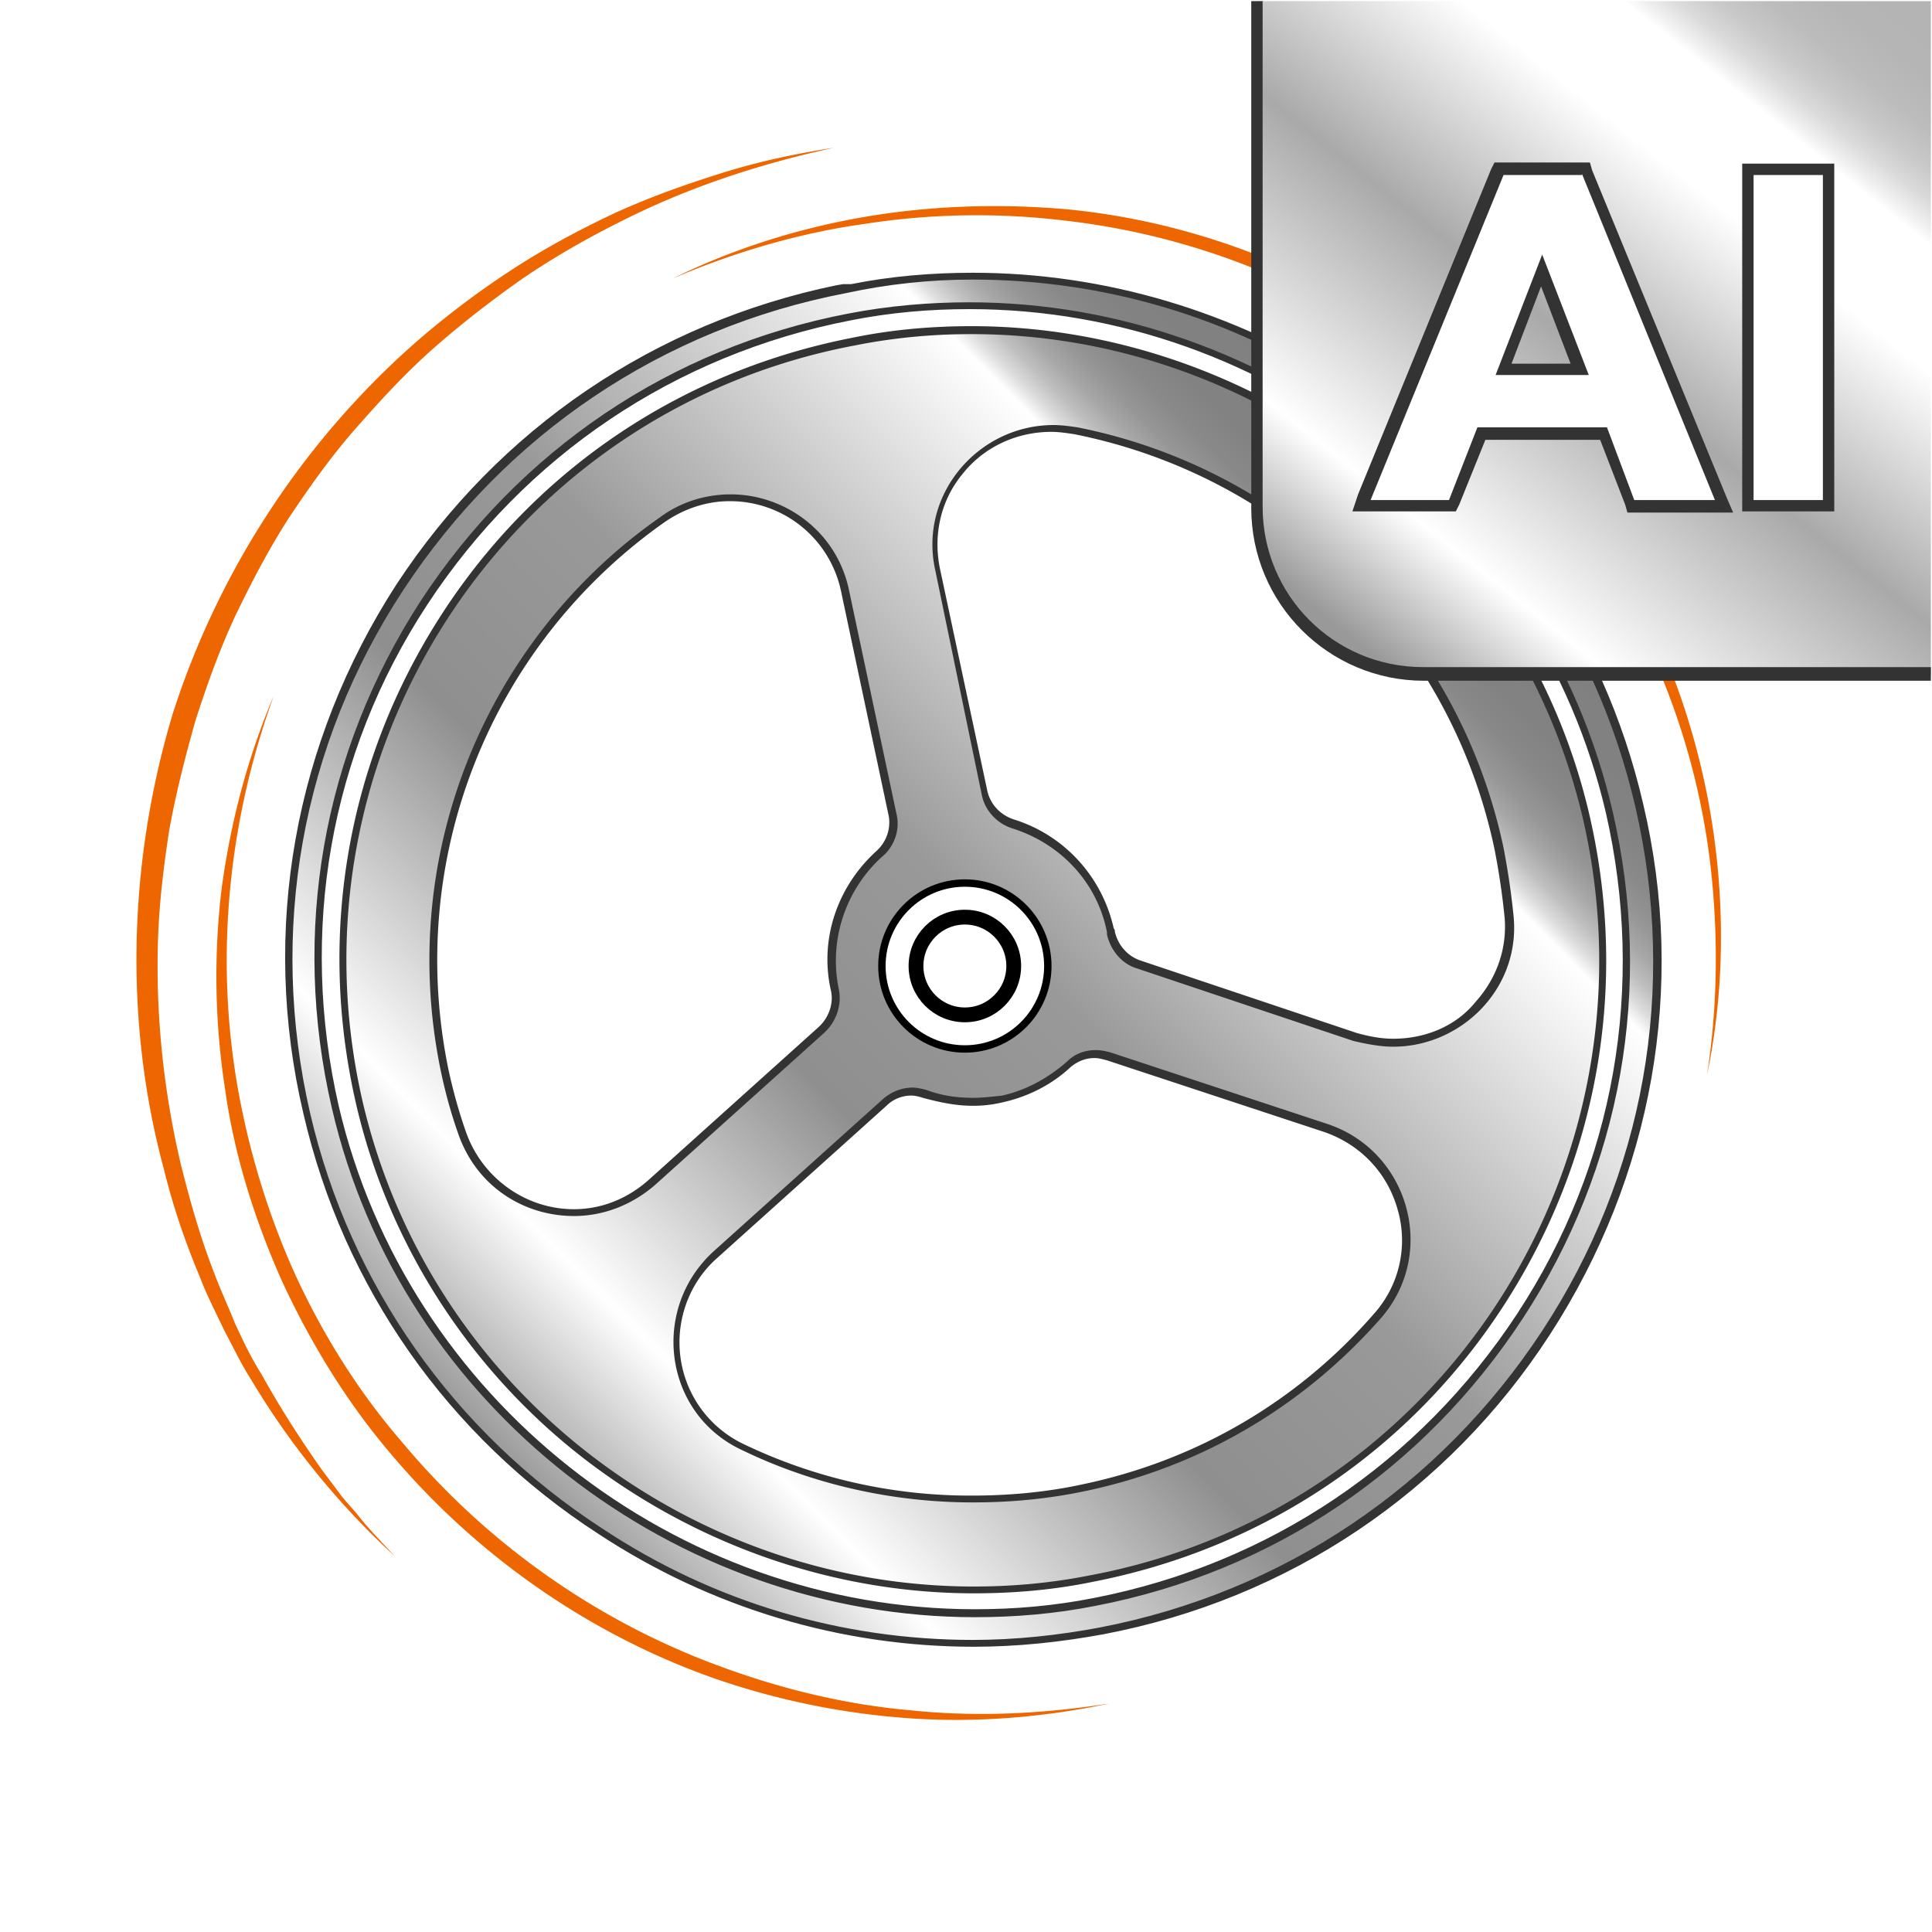<svg xmlns="http://www.w3.org/2000/svg" xmlns:xlink="http://www.w3.org/1999/xlink" width="170" height="170" xmlns:v="https://vecta.io/nano"><linearGradient id="A" gradientUnits="userSpaceOnUse" x1="42.733" y1="126.833" x2="130.997" y2="39.564"><stop offset="0" stop-color="#999"/><stop offset=".131" stop-color="#fff"/><stop offset=".345" stop-color="#8f8f8f"/><stop offset=".51" stop-color="#999"/><stop offset=".786" stop-color="#fff"/><stop offset=".787" stop-color="#fdfdfd"/><stop offset=".798" stop-color="#dcdcdc"/><stop offset=".811" stop-color="#bfbfbf"/><stop offset=".825" stop-color="#a8a8a8"/><stop offset=".841" stop-color="#969696"/><stop offset=".861" stop-color="#898989"/><stop offset=".886" stop-color="#828282"/><stop offset=".943" stop-color="gray"/><stop offset="1" stop-color="#b3b3b3"/></linearGradient><path d="M85.6 144.6c-11.6 0-22.9-3.4-32.8-9.8C39.6 126.3 30.5 113.2 27 98c-3.7-16.1-.8-32.6 8.2-46.4s22.9-23.2 39.1-26.3c3.7-.7 7.5-1.1 11.3-1.1 11.6 0 22.9 3.4 32.8 9.8 13.2 8.6 22.3 21.6 25.8 36.8 3.7 16.1.8 32.6-8.2 46.4s-22.9 23.2-39.1 26.3c-3.7.8-7.5 1.1-11.3 1.1zM85.3 27c-3.5 0-7.1.3-10.6 1-15.5 3-28.8 11.9-37.4 25.1C28.8 66.3 26 82 29.5 97.4c6 25.8 29.6 44.5 56.3 44.5 3.5 0 7.1-.3 10.6-1 15.5-3 28.8-11.9 37.4-25.1s11.4-29 7.8-44.4C135.7 45.7 112 27 85.3 27z" fill="url(#A)"/><path d="M85.6 24.6c11.5 0 22.8 3.3 32.6 9.8 13.1 8.5 22.2 21.5 25.7 36.6 3.7 16 .8 32.4-8.2 46.1s-22.8 23-38.9 26.1c-3.7.7-7.5 1.1-11.2 1.1-11.5 0-22.8-3.3-32.6-9.8C39.9 126 30.8 113 27.3 98c-3.7-16-.8-32.4 8.2-46.1s22.8-23 38.9-26.1l.2 1-.2-1c3.7-.8 7.4-1.2 11.2-1.2m.2 117.7c3.5 0 7.1-.3 10.6-1 15.6-3 28.9-12 37.6-25.3s11.5-29.1 7.9-44.6c-6.1-26.4-30.3-44.8-56.6-44.8-3.5 0-7.1.3-10.7 1-15.6 3-28.9 12-37.6 25.3-8.6 13.3-11.4 29.1-7.8 44.6 6.1 26.4 30.3 44.8 56.6 44.8M85.6 24h0c-3.6 0-7.2.3-10.7 1h0-.7l-.6.1h0c-16 3.3-29.7 12.6-38.7 26.3-9 13.9-12 30.5-8.2 46.6 3.5 15.2 12.7 28.4 26 37 9.9 6.5 21.3 9.9 33 9.9 3.8 0 7.6-.4 11.4-1.1 16.3-3.1 30.3-12.5 39.3-26.4s12-30.5 8.2-46.6c-3.5-15.2-12.7-28.4-26-37-10-6.4-21.4-9.8-33-9.8h0zm.2 118.3v-.7c-26.5 0-50-18.6-56-44.3-3.5-15.3-.8-31 7.8-44.1s21.8-22 37.2-25c3.5-.7 7-1 10.5-1 26.5 0 50 18.6 56 44.3 3.5 15.3.8 31-7.8 44.1s-21.8 22-37.2 25c-3.5.7-7 1-10.5 1v.7h0z" fill="#333"/><path d="M150.2 94.6c.9-5.8 1-11.7.4-17.6-.6-5.8-2-11.5-4.2-17-2.2-5.4-5-10.6-8.5-15.2-3.5-4.7-7.6-8.8-12.3-12.4-9.2-7.2-20.4-11.7-32-13a64.13 64.13 0 0 0-17.5.3c-5.8.8-11.5 2.5-16.9 4.8 5.3-2.6 11-4.4 16.8-5.4s11.8-1.2 17.7-.7c11.8 1.1 23.3 5.7 32.7 13s16.8 17.2 20.9 28.3c2.1 5.6 3.4 11.4 3.9 17.3s.2 11.9-1 17.6zM73.4 13c-6.5 1.4-12.9 3.5-18.8 6.5-3 1.5-5.8 3.1-8.6 5-2.7 1.9-5.3 3.9-7.8 6.1s-4.7 4.6-6.9 7.1-4.1 5.2-5.9 7.9c-1.8 2.8-3.3 5.7-4.7 8.6-1.4 3-2.5 6.1-3.5 9.2-.9 3.2-1.7 6.3-2.3 9.6-.5 3.2-.9 6.5-1 9.8-.2 6.6.5 13.2 2 19.6.8 3.2 1.7 6.4 2.9 9.5.6 1.6 1.3 3.1 1.9 4.6.7 1.5 1.4 3 2.3 4.4 1.6 2.9 3.4 5.7 5.3 8.4l1.5 2c.5.7 1.1 1.3 1.6 1.9 1 1.3 2.2 2.5 3.3 3.7-4.9-4.5-9.2-9.8-12.6-15.5-.9-1.4-1.6-2.9-2.4-4.4-.7-1.5-1.5-3-2.1-4.6-1.3-3.1-2.4-6.3-3.2-9.6-3.5-13-3.1-27 .8-40C19.3 50 27 38.3 37.3 29.5c2.6-2.2 5.3-4.2 8.1-6s5.8-3.4 8.8-4.8c3.1-1.4 6.2-2.5 9.4-3.5s6.5-1.7 9.8-2.2zM24.1 61.2c-4 11-5.2 22.9-3.2 34.4 1 5.7 2.7 11.3 5.1 16.6 2.4 5.2 5.5 10.2 9.3 14.6 7.4 8.9 17.1 15.8 28 19.8 5.4 2 11.1 3.4 16.9 3.9 5.8.6 11.6.3 17.4-.6-5.7 1.2-11.6 1.7-17.5 1.3a66.56 66.56 0 0 1-17.2-3.5c-11.1-3.9-21.1-10.9-28.7-20-3.8-4.5-6.9-9.6-9.4-15-2.4-5.4-4.2-11.1-5-16.9a64.86 64.86 0 0 1-.3-17.6c.8-5.9 2.3-11.6 4.6-17z" fill="#ed6600"/><linearGradient id="B" gradientUnits="userSpaceOnUse" x1="42.761" y1="126.805" x2="130.968" y2="39.593"><stop offset="0" stop-color="#999"/><stop offset=".131" stop-color="#fff"/><stop offset=".345" stop-color="#8f8f8f"/><stop offset=".51" stop-color="#999"/><stop offset=".786" stop-color="#fff"/><stop offset=".787" stop-color="#fdfdfd"/><stop offset=".798" stop-color="#dcdcdc"/><stop offset=".811" stop-color="#bfbfbf"/><stop offset=".825" stop-color="#a8a8a8"/><stop offset=".841" stop-color="#969696"/><stop offset=".861" stop-color="#898989"/><stop offset=".886" stop-color="#828282"/><stop offset=".943" stop-color="gray"/><stop offset="1" stop-color="#b3b3b3"/></linearGradient><path d="M85.6 139.9c-25.6 0-48.3-18.1-54.1-43-3.4-14.8-.7-30 7.6-42.7s21.1-21.3 36-24.2c3.4-.7 6.9-1 10.4-1 25.6 0 48.3 18.1 54.1 43 3.4 14.8.7 30-7.6 42.7s-21.1 21.3-36 24.2c-3.4.7-6.9 1-10.4 1zM80.3 96c-.9 0-1.7.3-2.4.9L63 110.3c-2.6 2.3-3.8 5.8-3.3 9.2s2.6 6.3 5.7 7.8c6.4 3 13.2 4.5 20.2 4.5 3.3 0 6.6-.3 9.9-1 10.1-2.1 19-7.4 25.8-15.1 2.3-2.6 3.1-6.1 2.2-9.4-.9-3.4-3.4-6-6.7-7.1l-19.1-6.3c-.4-.1-.8-.2-1.2-.2-.9 0-1.7.3-2.3.9-1.6 1.5-3.7 2.6-5.9 3.1a10.9 10.9 0 0 1-2.6.3c-1.4 0-2.8-.2-4.2-.7-.4-.2-.8-.3-1.2-.3zM64.2 43.8c-2.1 0-4.2.7-6 1.9-15.5 11-22.9 30-19 48.5.4 1.8.9 3.6 1.5 5.4 1.4 4.2 5.4 7.1 9.8 7.1 2.5 0 5-.9 6.9-2.6l14.9-13.4c1-.9 1.5-2.3 1.2-3.6-.9-4.4.6-8.9 3.9-11.9 1-.9 1.5-2.2 1.2-3.4L74.3 52a10.28 10.28 0 0 0-10.1-8.2zm28.5-6.1c-3.1 0-6.1 1.4-8 3.9-2 2.4-2.7 5.5-2.1 8.6l4.2 19.7c.3 1.2 1.2 2.3 2.5 2.7 4.3 1.3 7.6 4.9 8.5 9.3v.2c.2 1.3 1.2 2.3 2.4 2.8l19.1 6.4c1.1.4 2.2.5 3.3.5 2.9 0 5.7-1.2 7.6-3.4 1.9-2.1 2.9-4.8 2.6-7.6-.2-2.1-.5-4.1-.9-6.2C128 56 113.3 41.5 94.6 37.9c-.5-.1-1.2-.2-1.9-.2z" fill="url(#B)"/><path d="M85.5 29.4c25.1 0 47.9 17.4 53.8 42.7 7 30.5-12.6 60.7-43.3 66.5-3.5.7-6.9 1-10.3 1-25.1 0-47.9-17.4-53.8-42.7-7-30.5 12.6-60.7 43.3-66.5 3.5-.7 6.9-1 10.3-1m37.1 62.7c5.9 0 11.1-5 10.6-11.3-.2-2.1-.5-4.1-.9-6.2-4.1-19.3-19.3-33.4-37.5-37-.7-.1-1.4-.2-2.1-.2-6.6 0-11.9 6.1-10.4 12.8L86.4 70c.3 1.4 1.4 2.5 2.7 2.9 4.1 1.3 7.4 4.6 8.3 9.1v.2c.3 1.4 1.3 2.6 2.6 3l19.1 6.4c1.3.3 2.4.5 3.5.5M50.5 107c2.5 0 5-.9 7.1-2.7l14.9-13.4c1.1-1 1.6-2.5 1.3-3.9h0c-.9-4.4.7-8.8 3.8-11.6 1.1-.9 1.6-2.4 1.3-3.7l-4.2-19.8c-1.1-5.2-5.7-8.4-10.4-8.4-2.1 0-4.3.6-6.2 2-15.2 10.6-23.3 29.6-19.3 48.8.4 1.9.9 3.7 1.5 5.4 1.6 4.7 5.8 7.3 10.2 7.3m35.1-10.4c-1.4 0-2.8-.2-4.1-.7-.4-.1-.8-.2-1.2-.2-1 0-1.9.4-2.6 1l-14.9 13.4c-5.6 5.1-4.4 14.3 2.5 17.5 6.2 3 13.2 4.6 20.3 4.6 3.3 0 6.6-.3 9.9-1 10.5-2.2 19.4-7.7 26-15.2 5-5.7 2.5-14.7-4.7-17.1l-19.1-6.3c-.4-.1-.8-.2-1.3-.2-.9 0-1.8.3-2.5 1-1.6 1.4-3.5 2.5-5.7 3-.9.1-1.8.2-2.6.2m-.1-67.9c-3.5 0-7 .3-10.4 1-15 2.9-27.9 11.5-36.2 24.3s-11 28.1-7.6 43c2.8 12.3 9.9 23.4 19.9 31.2 9.9 7.7 22.1 12 34.5 12 3.5 0 7-.3 10.4-1 15-2.9 27.9-11.5 36.2-24.3s11-28.1 7.6-43c-2.8-12.3-9.9-23.4-19.9-31.2-9.8-7.7-22.1-12-34.5-12h0zm37.1 62.7c-1.1 0-2.1-.2-3.2-.5l-19.1-6.4c-1.1-.4-1.9-1.3-2.2-2.5 0-.1 0-.2-.1-.3-1-4.5-4.3-8.2-8.8-9.6-1.2-.4-2-1.3-2.3-2.4L82.7 50c-.6-3 .1-6 2-8.3 1.9-2.4 4.8-3.7 7.8-3.7.7 0 1.3.1 2 .2 18.6 3.7 33.1 18 37 36.5a64.09 64.09 0 0 1 .9 6.1c.2 2.7-.7 5.3-2.6 7.4-1.7 2.1-4.4 3.2-7.2 3.2h0zm-72.1 15c-4.3 0-8.1-2.8-9.5-6.8-.6-1.7-1.1-3.5-1.5-5.3C35.6 75.8 43 56.9 58.4 46c1.7-1.2 3.7-1.9 5.8-1.9A9.97 9.97 0 0 1 74 52l4.2 19.8c.2 1.1-.2 2.3-1.1 3.1-3.4 3.1-5 7.7-4 12.2.3 1.2-.2 2.5-1.1 3.3l-14.9 13.4c-1.9 1.7-4.2 2.6-6.6 2.6h0zm35.1-9.1a10.9 10.9 0 0 0 2.6-.3c2.3-.5 4.4-1.6 6-3.1.6-.5 1.3-.8 2.1-.8.4 0 .7.1 1.1.2l19.1 6.3c3.2 1.1 5.6 3.6 6.5 6.9a9.68 9.68 0 0 1-2.1 9.1c-6.7 7.7-15.6 12.9-25.6 15-3.2.7-6.5 1-9.8 1a46.05 46.05 0 0 1-20-4.5 9.89 9.89 0 0 1-5.6-7.5c-.5-3.3.7-6.7 3.2-8.9L78 97.3c.6-.6 1.4-.9 2.2-.9.3 0 .7.1 1 .2 1.5.4 2.9.7 4.4.7h0z" fill="#333"/><g fill="#fff" stroke="#000"><circle cx="84.9" cy="85" r="7.3" stroke-width=".651"/><circle cx="84.9" cy="85" r="4.3" stroke-width="1.302"/></g><defs><path id="C" d="M.1.1h169.8v169.8H.1z"/></defs><clipPath id="D"><use xlink:href="#C"/></clipPath><g clip-path="url(#D)"><linearGradient id="E" gradientUnits="userSpaceOnUse" x1="120.691" y1="57.525" x2="176.195" y2="-12.221"><stop offset="0" stop-color="#999"/><stop offset=".131" stop-color="#fff"/><stop offset=".365" stop-color="#a9a9a9"/><stop offset=".56" stop-color="#fff"/><stop offset=".659" stop-color="#fff"/><stop offset=".669" stop-color="#f2f2f2"/><stop offset=".691" stop-color="#dbdbdb"/><stop offset=".716" stop-color="#c9c9c9"/><stop offset=".747" stop-color="#bcbcbc"/><stop offset=".787" stop-color="#b5b5b5"/><stop offset=".875" stop-color="#b3b3b3"/></linearGradient><path d="M125.2 59.4c-8.1 0-14.6-6.6-14.6-14.6V-2.7h55.3c6.3 0 11.4 5.1 11.4 11.4v50.7h-52.1z" fill="url(#E)"/><path d="M165.9-2.2c6 0 10.8 4.9 10.8 10.8v50.1h-51.5c-7.8 0-14.1-6.3-14.1-14.1V-2.2h54.8m0-1.1h-54.7-1.1v1.1 46.9c0 8.4 6.8 15.2 15.2 15.2h51.5 1.1v-1.1V8.7c-.1-6.6-5.4-12-12-12h0z" fill="#333"/><path d="M153.7 44.5V14.9h7.1v29.6h-7.1zm-10.3 0l-2.4-6.4h-10.7l-2.5 6.4h-8l12.1-29.6h7.6l12.1 29.6h-8.2zm-4.4-12l-3.3-8.7-3.4 8.7h6.7z" fill="#fff"/><path d="M139.2 15.3L150.9 44h-7.1l-2.4-6.4H130l-2.5 6.4h-6.9l11.7-28.6h6.9M131.6 33h8.2l-4.1-10.6-4.1 10.6m28.8-17.6V44h-6.1V15.4h6.1m-20.5-1.1h-.7-7-.7l-.3.6-11.7 28.6-.5 1.5h1.5 6.9.7l.3-.6 2.3-5.7h10.1l2.2 5.7.2.7h.7 7.1 1.5l-.6-1.4L140.1 15l-.2-.7h0zM133 32l2.6-6.8 2.6 6.8H133h0zm28.4-17.6h-1-6.1-1v1V44v1h1 6.1 1v-1-28.6-1h0z" fill="#333"/></g></svg>